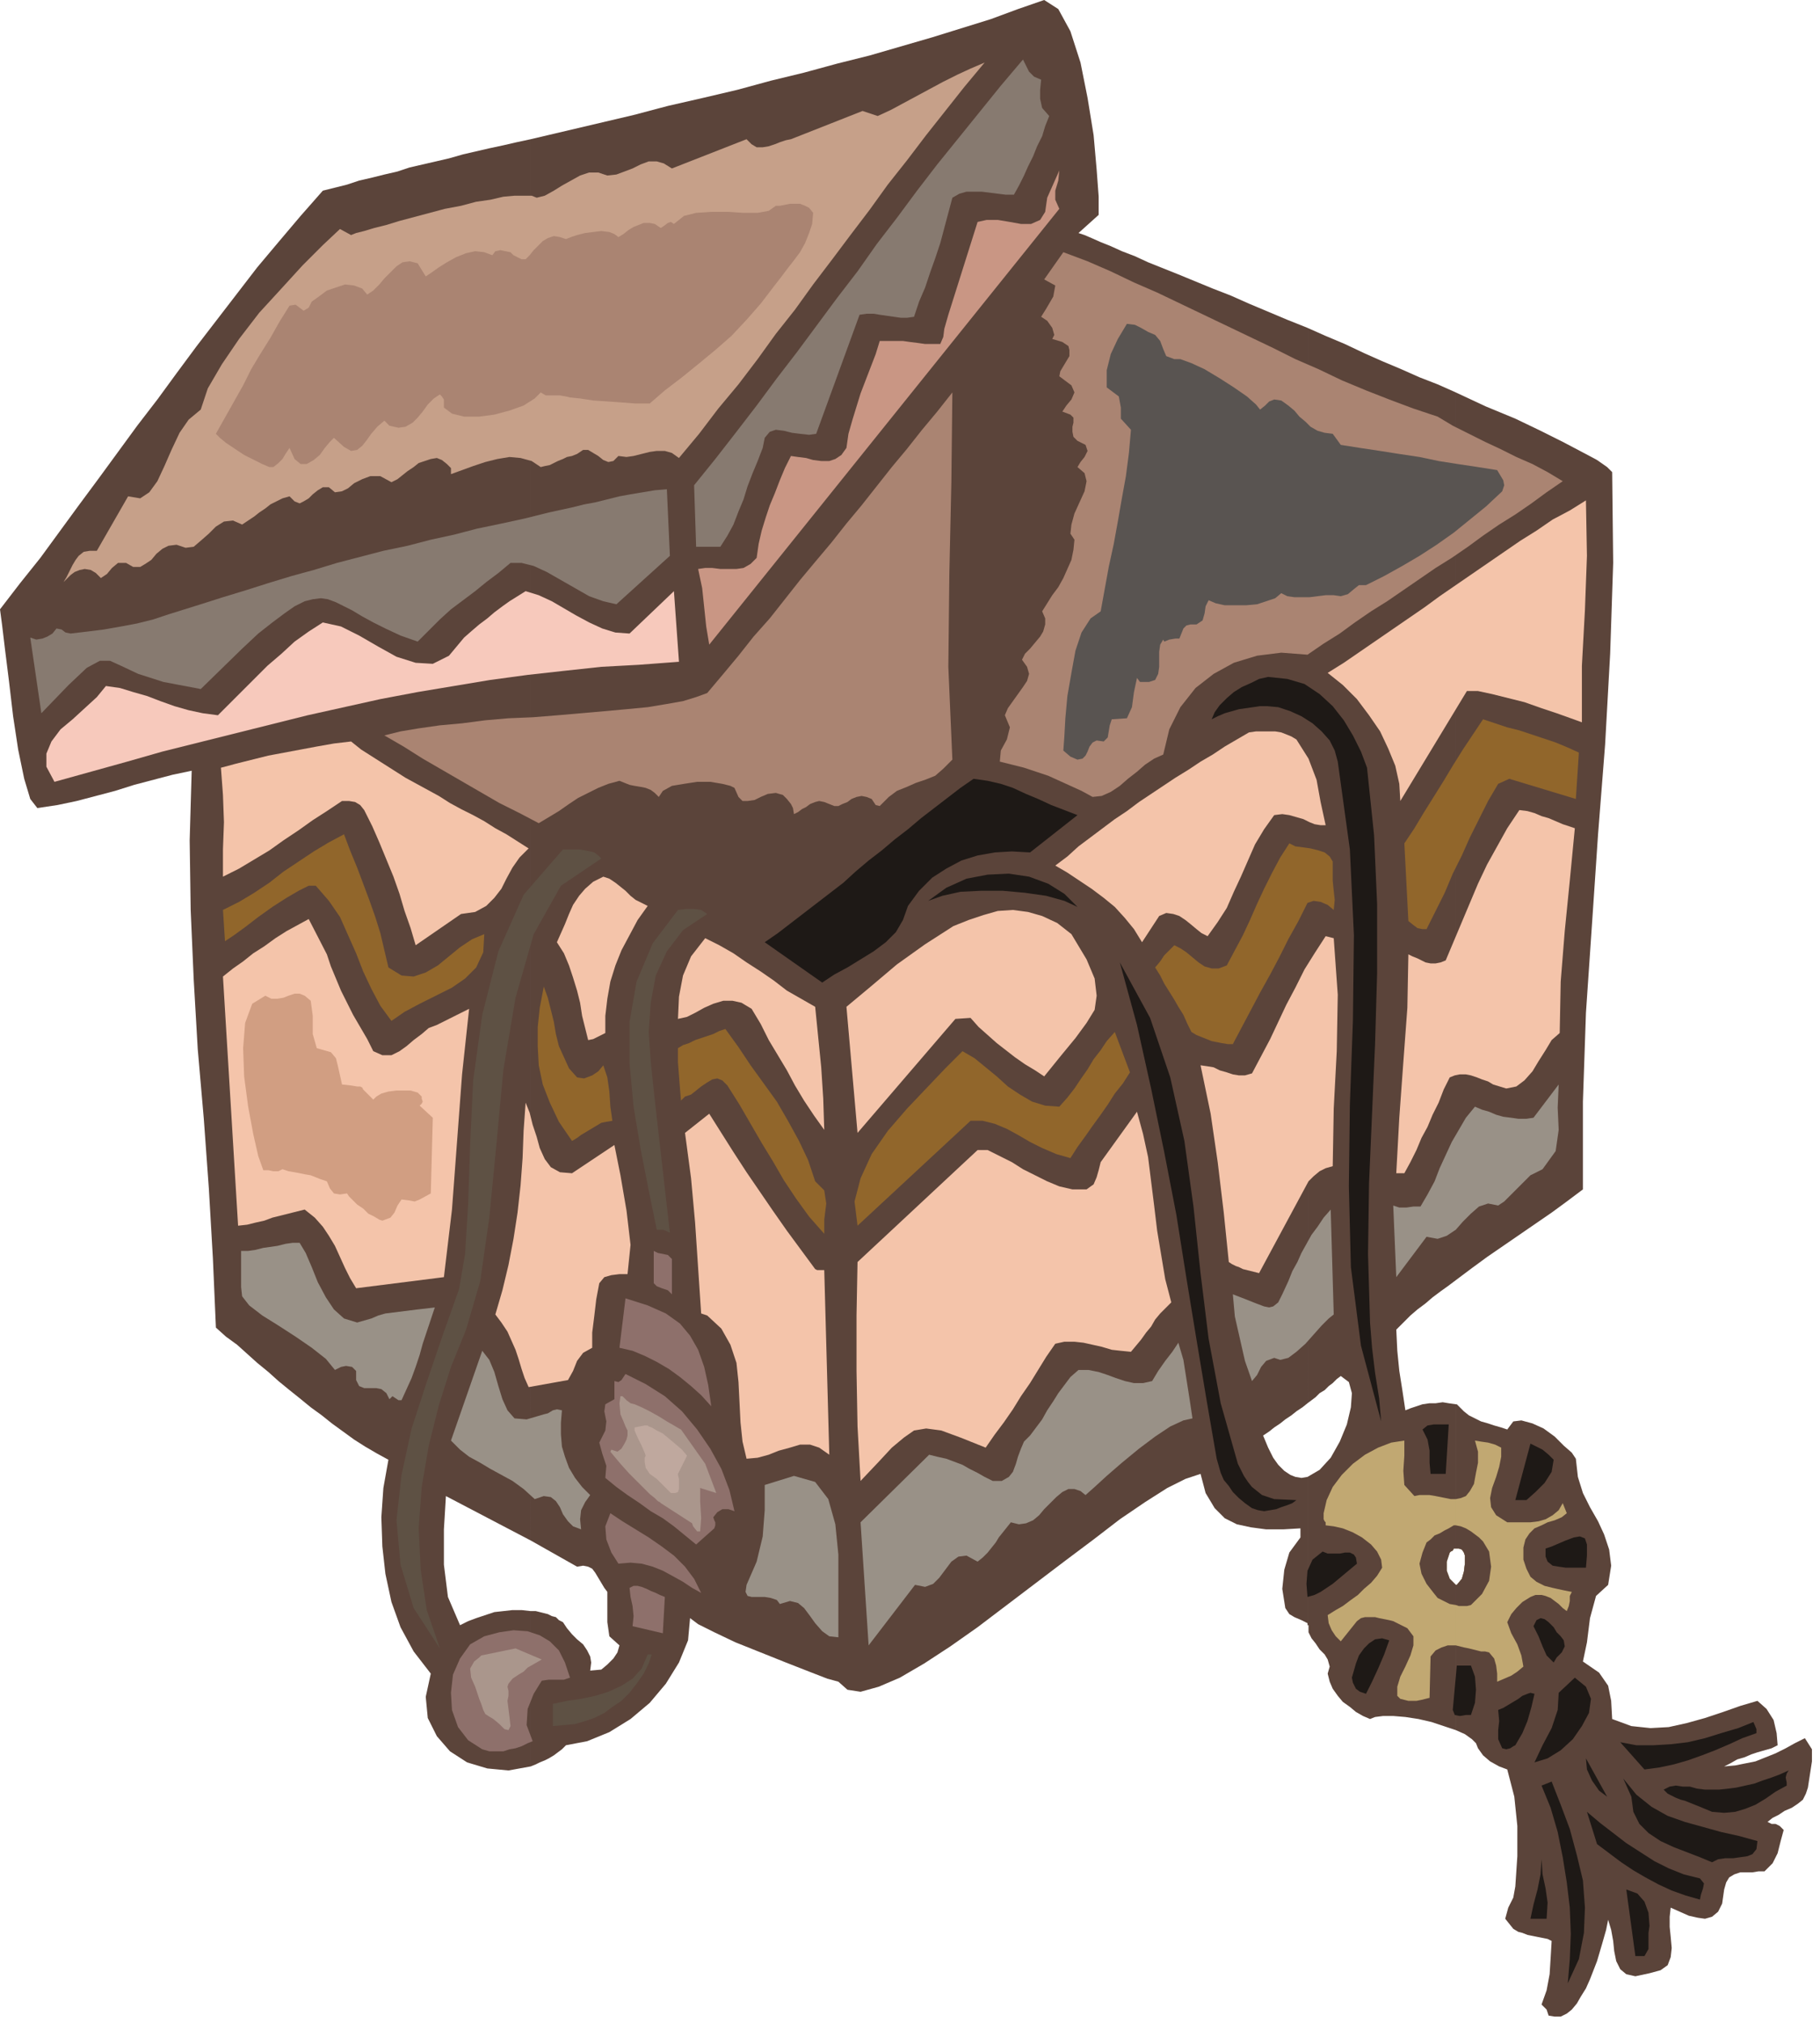 <svg xmlns="http://www.w3.org/2000/svg" fill-rule="evenodd" height="192.48" preserveAspectRatio="none" stroke-linecap="round" viewBox="0 0 1804 2005" width="1.804in"><style>.pen1{stroke:none}.brush2{fill:#5b443a}.brush3{fill:#877a70}.brush6{fill:#aa8472}.brush8{fill:#f4c4aa}.brush10{fill:#1e1916}.brush11{fill:#91662b}.brush12{fill:#5e5144}.brush14{fill:#999187}.brush15{fill:#8e706b}</style><path class="pen1 brush2" d="m1443 389 30 14 29 12 25 12 22 11 19 10 15 8 10 7 5 5 1 90-3 90-5 90-7 89-6 89-6 88-3 88v87l-16 12-15 11-16 11-16 11-16 11-16 11-15 11-16 12V389zm0 1003h1l1 1 1 1 5 5 5 4 6 3 6 3 7 2 6 2 7 2 6 2 6-8 8-1 11 3 11 5 11 8 9 9 8 7 4 6 2 18 5 16 7 14 8 14 6 13 5 15 2 16-3 19-12 11-6 22-3 24-4 19 16 11 9 13 3 15 1 18 19 7 19 2 18-1 18-4 18-5 18-6 17-6 17-5 9 8 7 11 3 13 1 12-6 3-7 2-7 2-6 2-7 3-7 2-7 4-6 3 11-1 10-2 10-2 10-4 10-4 10-5 9-5 10-5 7 11v12l-2 13-2 13-2 6-3 6-5 4-6 4-7 3-6 4-6 3-5 4 4 2h4l4 2 4 4-3 11-3 12-5 10-8 8h-6l-6 1h-12l-6 2-5 3-3 5-2 7-2 14-4 8-6 5-7 2-7-1-9-2-9-4-9-4-1 9v10l1 10 1 11-1 9-3 8-7 5-11 3-14 3-9-2-6-5-4-8-2-10-1-10-2-11-3-10-2 10-4 14-5 17-7 18-4 9-5 8-4 7-5 6-5 4-6 3h-6l-6-1-1-3-1-3-3-3-2-2 5-14 3-16 1-16 1-17-4-2-5-1-5-1-5-1-5-1-5-2-4-1-5-3-8-10 3-11 5-10 2-11 2-30v-30l-3-29-7-27-8-3-9-5-7-6-5-7-2-5-4-4-7-5-9-4v-144h1l5-6 2-7 1-8v-8l-1-3-2-3-3-1h-3v-143zM1296 325l18 8 19 8 19 9 18 8 19 8 18 8 18 7 18 8v880l-8 6-7 5-8 6-7 6-8 6-7 6-7 7-7 7 1 21 2 20 3 19 3 20 5-2 6-2 6-2 7-1h6l7-1 6 1 7 1v143h-2l-1 2-2 1-1 1-3 9v9l3 8 6 6v144l-12-4-12-4-13-3-13-2-12-1h-10l-8 1-5 2-7-3-7-4-6-5-7-5-5-6-5-7-3-7-2-8 2-7-2-7-3-5-5-5-4-6-4-5-3-6v-7h-1v-147l12-7 11-12 9-16 7-17 4-17 1-14-3-11-8-6-4 3-4 4-4 3-4 4-5 3-4 4-4 3-4 3V325zm-207-112-20 18 6 2 7 3 9 4 10 4 11 5 13 5 13 6 15 6 15 6 17 7 17 7 18 7 18 8 19 8 19 8 20 8v1066l-5 4-6 4-5 4-6 4-5 4-6 4-5 4-6 4 5 12 5 10 5 7 6 6 6 4 5 2 6 1 6-1v145l-6-3-7-3-5-3-4-6-3-19 2-19 5-17 11-15v-9l-17 1h-17l-15-2-14-3-12-6-10-10-9-15-5-19-15 5-18 9-22 14-25 17-26 20-28 21-29 22-29 22-29 22-27 19-26 17-24 14-21 9-18 5-13-2-9-8-11-3-18-7-23-9-25-10-25-10-21-10-16-8-8-6-2 22-9 22-13 21-16 19-19 16-21 13-22 9-21 4-4 4-4 3-4 3-5 3-4 2-5 2-4 2-5 2v-154h5l4 1 4 1 4 1 4 2 4 1 3 3 4 2 4 6 5 6 5 5 6 5 4 6 3 6 1 6-1 8 11-1 6-5 6-6 4-6 2-7-10-9-2-14v-30l-3-4-3-5-3-5-3-5-3-4-4-2-5-1-6 1-46-26V138l34-8 34-8 34-8 34-9 35-8 34-8 33-9 33-8 33-9 32-8 31-9 31-9 29-9 29-9 27-10 26-9 14 9 12 22 10 31 7 35 6 37 3 34 2 27v18zM526 1751l-22 4-21-2-20-6-17-11-13-15-9-18-2-21 5-23-17-22-13-24-9-25-6-28-3-27-1-29 2-29 5-28-11-6-12-7-11-7-11-8-11-8-10-8-11-8-11-9-10-8-11-9-10-9-11-9-10-9-10-9-11-8-10-9-3-69-4-69-5-69-6-69-4-69-3-69-1-69 2-69-19 4-19 5-19 5-19 6-19 5-19 5-19 4-20 3-7-9-6-20-6-29-5-33-4-34-4-32-3-25-2-15 20-26 20-25 19-26 19-26 20-27 19-26 19-26 20-26 19-26 20-27 20-26 20-26 20-26 21-25 22-26 22-25 12-3 12-3 12-4 13-3 12-3 13-3 12-4 13-3 13-3 13-3 14-4 13-3 13-3 14-3 13-3 14-3v1389l-84-44-2 33v35l4 32 12 28 8-4 8-3 9-3 9-3 9-1 9-1h9l9 1v154z"/><path class="pen1 brush3" d="m1040 115-4 10-3 10-5 10-4 10-5 10-4 9-5 10-5 9h-8l-8-1-8-1-8-1h-15l-7 2-7 4-4 15-4 15-4 15-5 15-5 14-5 15-6 14-5 15-7 1h-6l-7-1-7-1-7-1-6-1h-7l-7 1-43 118-7 1-9-1-8-1-8-2-8-1-6 2-5 6-2 10-5 13-5 12-5 13-4 13-5 12-5 13-6 11-7 11h-24l-2-61 21-26 21-27 20-26 20-27 20-26 20-27 20-27 20-26 19-27 20-26 20-27 20-26 21-26 21-26 21-26 22-26 3 6 3 6 5 5 7 3-1 10v9l2 9 7 8z"/><path class="pen1" style="fill:#c6a089" d="m536 463-9-6-11-3-11-1-12 2-12 3-12 4-11 4-11 4v-6l-4-4-5-4-5-2-6 1-6 2-6 2-5 4-6 4-5 4-5 4-6 3-11-6h-10l-8 3-8 4-6 5-6 3-7 1-6-5h-6l-5 3-5 4-4 4-5 3-4 2-5-2-5-5-7 2-6 3-6 3-5 4-6 4-5 4-6 4-6 4-9-4-9 1-8 5-7 7-8 7-7 6-8 1-9-3-8 1-6 3-6 5-5 6-6 4-5 3h-7l-7-4h-8l-6 5-5 6-6 4-5-5-5-3-6-1-5 1-5 2-4 3-4 4-3 3 3-5 3-6 3-6 3-5 3-4 5-4 6-1h7l31-54 12 2 9-6 8-11 7-15 7-16 8-17 9-13 12-10 7-21 14-24 17-25 20-26 22-24 21-23 20-20 17-16 11 6 5-2 8-2 10-3 12-3 13-4 15-4 15-4 15-4 16-3 15-4 14-2 13-3 11-1h17l5 2 8-2 9-5 8-5 9-5 9-5 9-3h9l9 3 9-1 8-3 8-3 8-4 8-3h8l7 2 8 5 74-29 5 5 5 3h6l6-1 6-2 5-2 6-2 5-1 71-28 15 5 13-6 13-7 13-7 13-7 13-7 14-7 13-6 14-6-20 24-19 24-19 24-19 25-19 24-18 25-19 25-18 24-19 25-18 25-19 24-18 25-19 25-20 24-19 25-20 24-7-5-7-2h-8l-7 1-8 2-8 2-7 1-8-1-5 5-5 1-5-2-5-4-5-3-5-3h-5l-6 4-5 2-5 1-4 2-5 2-4 2-4 2-5 1-4 1z"/><path class="pen1" style="fill:#c99684" d="m703 639-3-18-2-19-2-19-4-19 7-1h7l8 1h16l7-1 7-4 6-6 2-14 3-13 4-13 4-12 5-12 5-13 5-12 6-12 7 1 8 1 7 2 8 1h8l6-2 6-4 5-7 2-14 4-14 4-13 4-13 5-13 5-13 5-13 4-13h23l7 1 8 1 7 1h15l3-7 1-8 2-7 2-7 29-92 9-2h11l12 2 11 2h10l9-4 5-8 2-14 12-27-1 10-3 10v9l4 9-347 432z"/><path class="pen1 brush6" d="m806 211-1 11-3 9-4 10-5 9-6 8-7 9-6 8-7 9-13 17-14 16-15 16-16 14-17 14-16 13-17 13-15 13h-14l-13-1-14-1-15-1-13-2-10-1-4-1-6-1h-14l-5-3-6 6-11 7-14 5-15 4-15 2h-15l-12-3-8-6v-8l-2-3-2-2-6 4-6 6-5 7-5 6-5 5-7 4-7 1-9-2-5-5-7 6-6 7-5 7-4 5-5 4-6 1-7-4-10-9-4 4-5 6-5 7-6 5-7 4h-6l-6-5-5-11-4 6-3 5-4 4-5 4h-4l-7-3-8-4-10-5-9-6-9-6-6-5-4-4 9-16 9-16 9-16 8-16 9-15 10-16 9-16 10-16 6-1 4 3 4 3 5-3 3-6 7-5 8-6 9-3 9-3 9 1 8 3 5 6 6-4 6-6 5-6 6-6 6-6 6-4 7-1 8 2 8 13 6-4 7-5 8-5 9-5 10-4 9-2 9 1 8 3 3-4 5-1 5 1 5 1 3 3 4 2 4 2h4l4-4 4-5 5-5 4-4 5-3 6-2 6 1 6 2 5-2 6-2 8-2 8-1 8-1 8 1 5 2 4 3 5-3 5-4 5-3 5-2 5-2h6l5 1 6 4 3-2 4-3 3-1 3 2 10-8 12-3 15-1h16l16 1h14l11-2 7-5h4l5-1 5-1h10l5 2 4 2 4 5zm207 443 3-6 5-5 5-6 5-6 3-5 2-7v-6l-3-7 5-8 5-8 6-8 5-9 4-9 4-9 2-10 1-10-4-6 1-9 3-11 5-11 5-11 2-10-2-8-7-6 3-5 4-5 3-6-2-6-8-4-4-4-1-5v-5l1-4v-5l-3-3-8-3 4-6 5-6 3-7-3-7-12-9 1-5 3-5 3-5 3-5v-6l-1-4-6-4-10-3 2-4-2-7-5-7-6-4 5-8 7-12 2-11-11-6 19-27 24 9 23 10 23 11 23 10 23 11 23 11 23 11 23 11 23 11 22 11 23 10 23 11 24 10 23 9 24 9 24 8 15 9 16 8 16 8 15 7 16 8 16 7 15 8 15 9-16 11-15 11-16 11-16 10-16 11-15 11-16 11-16 10-16 11-16 11-16 11-16 10-16 11-15 11-16 10-16 11-26-2-24 3-23 7-20 11-18 14-15 19-11 22-6 25-9 4-9 6-8 7-9 7-8 7-9 6-9 4-9 1-11-6-11-5-11-5-11-5-12-4-12-4-12-3-12-3 1-11 6-11 3-12-5-12 3-7 5-7 5-7 5-7 4-6 2-7-2-7-5-7z"/><path class="pen1" style="fill:#595451" d="m1145 332 5 6 3 8 3 7 8 3h6l11 4 13 6 15 9 14 9 13 9 9 8 4 5 5-4 4-4 5-2 7 1 7 5 6 5 5 6 6 5 5 5 7 4 7 2 8 1 8 11 19 3 20 3 19 3 20 3 19 4 19 3 20 3 19 3 3 5 3 5 1 5-2 6-16 15-16 13-16 13-17 12-17 11-17 10-18 10-18 9h-7l-5 4-6 5-7 2-7-1h-8l-8 1-8 1h-15l-7-1-6-3-6 5-9 3-9 3-11 1h-21l-9-2-7-3-3 6-1 7-2 7-6 4h-6l-4 1-3 3-2 5-2 5h-4l-6 1-5 2-1-2-3 5-1 7v15l-1 7-3 6-6 2h-9l-3-4-3 14-2 15-5 11-15 1-2 6-1 6-1 6-4 4-7-1-4 2-3 4-2 5-2 4-3 3-5 1-7-3-7-6 1-14 1-18 2-22 4-23 4-22 6-18 9-14 10-7 4-22 4-22 5-23 4-22 4-23 4-22 3-23 2-23-10-11v-11l-2-11-12-9v-17l4-16 7-15 9-15 8 1 6 3 7 4 7 3z"/><path class="pen1 brush6" d="m872 799-4-1-2-3-2-3-5-2-5-1-5 1-5 2-4 3-5 2-4 2h-4l-5-2-5-2-5-1-4 1-5 2-4 3-4 2-4 3-4 2-1-6-2-4-4-5-4-4-7-2-8 1-7 3-6 3-7 1h-5l-4-4-4-9-4-2-8-2-12-2h-13l-13 2-12 2-9 5-4 6-4-4-4-3-5-2-5-1-6-1-5-1-5-2-5-2-11 3-10 4-10 5-10 5-9 6-10 7-10 6-10 6-19-10-20-10-19-11-19-11-19-11-19-11-19-12-19-11 16-4 18-3 21-3 22-2 23-3 23-2 24-1 25-2 23-2 23-2 22-2 21-2 18-3 17-3 13-4 11-4 16-19 15-18 15-19 16-18 15-19 15-19 15-18 16-19 15-19 15-18 15-19 15-19 15-18 15-19 15-18 15-19-1 89-2 91-1 92 4 92-9 9-8 7-10 4-9 3-9 4-10 4-8 6-9 9z"/><path class="pen1 brush3" d="m611 599-13-3-14-5-14-8-14-8-14-8-13-6-12-3h-11l-12 10-12 9-11 9-12 9-12 9-11 10-11 11-11 11-17-6-15-7-12-6-11-6-10-6-8-4-8-4-8-3-7-1-8 1-8 2-10 5-10 7-12 9-14 11-16 15-41 40-37-7-25-8-17-8-11-5H99l-13 7-18 17-27 28-11-75 6 2 6-1 5-2 5-3 4-5 5 1 4 3 5 1 17-2 16-2 17-3 16-3 16-4 15-5 16-5 16-5 22-7 23-7 22-7 23-7 22-6 23-7 23-6 23-6 24-5 23-6 23-5 23-6 24-5 23-5 24-6 23-5 12-3 11-2 12-3 12-3 11-2 12-2 12-2 12-1 3 66-53 48z"/><path class="pen1 brush8" d="m1454 685-66 109-1-17-4-18-7-17-8-17-11-16-12-16-14-14-15-12 16-10 16-11 16-11 16-11 16-11 16-11 15-11 16-11 16-11 16-11 16-11 16-11 16-10 16-11 17-9 16-10 1 55-2 54-3 55v56l-11-4-14-5-15-5-17-6-16-4-16-4-14-3h-11z"/><path class="pen1" style="fill:#f7c9bc" d="m668 586 5 70-40 3-37 2-37 4-36 4-37 5-36 6-36 6-37 7-36 8-36 8-36 9-36 9-36 9-36 9-35 10-36 10-36 10-8-15v-13l5-12 9-12 12-10 12-11 12-11 9-11 14 2 13 4 14 4 13 5 14 5 14 4 14 3 15 2 12-12 12-12 13-13 12-12 14-12 13-12 14-10 14-9 18 4 18 9 19 11 18 10 19 6 17 1 16-8 15-18 8-7 7-6 8-6 7-6 8-6 7-5 8-5 8-5 13 4 13 6 12 7 12 7 13 7 13 6 13 4 14 1 44-42z"/><path class="pen1 brush10" d="m1355 761 7 67 3 68v69l-2 69-3 70-3 69-1 70 2 68 2 25 3 25 4 25 2 23-20-75-10-78-2-80 1-81 3-83 1-85-4-85-12-87-3-11-5-10-8-9-9-8-11-7-11-5-12-4-11-1h-7l-7 1-7 1-7 1-7 2-7 2-7 3-6 3 3-7 5-7 7-7 7-6 8-5 9-4 8-4 9-2 19 2 17 5 15 10 13 12 11 14 9 15 8 16 6 16z"/><path class="pen1 brush11" d="m1496 772-11 5-10 17-9 18-9 18-8 18-9 18-8 19-9 18-9 18h-4l-5-1-4-3-5-4-4-77 10-15 9-15 10-16 10-16 9-15 10-16 10-15 10-15 12 4 12 4 12 3 12 4 12 4 12 4 12 5 11 5-3 46-66-20z"/><path class="pen1 brush8" d="m1285 733 12 19 8 21 4 22 5 23h-5l-6-1-5-2-6-3-7-2-7-2-7-1-8 1-10 14-9 15-7 16-7 16-7 15-7 16-9 14-10 14-6-3-5-4-6-5-5-4-6-4-6-2-7-1-7 3-17 26-8-13-9-11-10-11-11-9-12-9-12-8-12-8-12-7 12-9 11-10 12-9 12-9 12-9 12-8 12-9 12-8 12-8 12-8 13-8 12-8 12-7 12-8 12-7 12-7 7-1h19l6 1 5 2 5 2 5 3zM412 937l-5-17-6-17-5-17-6-17-7-17-7-17-7-16-8-16-4-5-5-3-6-1h-7l-15 10-14 9-14 10-15 10-14 10-15 9-15 9-16 8v-27l1-27-1-27-2-27 15-4 16-4 16-4 16-3 16-3 16-3 17-3 17-2 10 8 11 7 11 7 11 7 11 7 11 6 11 6 11 6 11 7 11 6 12 6 11 6 11 7 11 6 11 7 11 7-9 9-7 10-6 11-5 10-7 9-8 8-11 6-14 2-45 31z"/><path class="pen1 brush10" d="m1068 808-47 37-18-1-17 1-17 3-16 5-15 8-14 9-13 13-11 15-5 14-7 12-10 10-12 9-13 8-13 8-13 7-12 8-57-40 13-9 13-10 13-10 13-10 13-10 13-10 12-11 13-11 13-10 13-11 13-10 13-11 13-10 13-10 13-10 13-9 14 2 13 3 12 4 13 6 12 5 13 6 13 5 13 5z"/><path class="pen1 brush8" d="m1437 1068-6 12-5 13-6 12-5 12-6 11-5 12-6 12-6 11h-8l3-55 4-55 4-54 1-53 4 2 5 2 4 2 4 2 5 1h5l5-1 5-2 8-19 8-19 8-19 8-19 9-19 10-18 10-18 12-18 8 1 7 2 7 3 7 2 7 3 7 3 6 2 6 2-5 52-5 50-4 50-1 51-8 7-6 10-7 11-6 10-8 9-8 6-10 2-13-4-5-3-6-2-5-2-6-2-5-1h-6l-5 1-5 2z"/><path class="pen1 brush11" d="m341 827 6 16 7 17 6 16 6 16 6 17 5 16 4 17 4 17 13 8 12 1 12-4 12-7 11-9 11-9 12-8 12-5-1 18-7 15-11 11-13 9-16 8-16 8-15 8-13 9-11-15-9-17-8-17-7-18-8-18-8-18-11-16-13-15h-7l-10 5-12 7-14 9-14 10-13 10-11 8-9 6-2-31 16-8 15-9 15-10 14-11 15-10 15-10 15-9 15-8zm981 75-6-5-7-3-7-1-6 2-9 18-10 18-9 18-9 17-10 18-9 17-9 17-9 17h-5l-6-1-5-1-5-1-5-2-5-2-5-2-5-3-4-8-4-9-5-8-4-7-5-8-5-8-4-8-5-8 5-6 4-6 5-5 5-5 6 3 6 4 6 5 6 5 6 4 7 2h7l8-3 8-15 8-15 7-15 7-16 7-15 8-16 8-15 9-14 6 3 8 1 7 1 8 2 6 2 5 4 3 5v19l1 10 1 9-1 10z"/><path class="pen1 brush12" d="m596 851-40 27-27 48-18 63-12 71-7 75-7 72-9 63-14 48-15 37-12 38-10 40-7 41-3 41 2 41 6 40 13 38-26-40-13-43-4-44 5-45 10-46 15-46 16-47 16-45 6-35 3-49 2-59 3-64 9-65 16-63 25-56 39-45h16l6 1 5 1 4 1 4 3 3 3z"/><path class="pen1 brush10" d="m1068 899-13-6-18-5-21-3-22-2h-22l-20 1-18 4-14 5 18-13 20-9 21-4 21-1 20 3 19 7 16 10 13 13z"/><path class="pen1 brush8" d="m642 898-10 14-8 15-8 15-6 15-5 16-3 17-2 17v17l-4 2-4 2-4 2-5 1-3-12-3-12-2-13-3-12-4-13-4-12-5-12-7-11 4-9 4-9 4-10 4-9 6-9 6-7 8-7 10-5 6 2 6 4 5 4 5 4 5 5 5 4 6 3 6 3zm320 111-15 1-97 113-11-125 12-10 12-10 13-11 13-11 14-10 14-10 14-9 14-9 15-6 15-5 14-4 15-1 15 2 14 4 15 7 14 11 15 25 8 19 2 17-2 14-8 13-11 15-14 17-17 21-9-6-10-6-10-7-9-7-9-7-9-8-9-8-8-9z"/><path class="pen1 brush12" d="m701 906-24 16-16 21-11 24-5 27-2 29 2 29 3 29 3 27 13 114-4-2-3-1h-6l-8-39-8-41-7-42-4-43v-41l7-40 16-38 25-33 8-1h8l7 1 6 4z"/><path class="pen1 brush8" d="m324 946 4 12 5 12 5 12 6 12 6 12 7 12 7 12 6 12 9 4h9l8-4 7-5 7-6 8-6 7-6 8-3 32-16-7 65-5 67-5 67-8 67-87 11-6-10-5-10-5-11-5-11-6-10-6-9-8-9-10-8-8 2-8 2-8 2-8 2-8 3-9 2-8 2-9 1-15-247 10-8 10-7 10-8 11-7 11-8 11-7 11-6 11-6 18 35zm998-16 4 56-1 56-3 57-1 57-7 2-6 3-6 5-5 5-49 91-4-1-4-1-4-1-4-1-4-2-3-1-4-2-3-2-5-49-6-50-7-48-10-48 7 1 6 1 6 3 7 2 6 2 6 1h6l7-2 9-17 9-17 8-17 8-17 9-17 9-18 10-16 11-17 8 2zm-514 68 3 30 3 30 2 31 1 31-10-14-10-15-9-15-8-15-9-15-9-15-8-16-9-15-10-6-9-2h-9l-10 3-9 4-9 5-8 4-9 2 1-22 4-21 8-19 14-18 14 7 14 8 13 9 14 9 13 9 13 10 14 8 14 8z"/><path class="pen1 brush10" d="m1263 1486 22 1-4 3-5 2-6 2-5 2-6 1-6 1-6-1-6-2-7-5-6-5-6-6-4-6-5-6-3-7-2-7-2-7-10-58-10-60-10-61-10-63-12-62-13-63-14-63-17-62 30 55 20 59 14 63 9 65 7 66 8 65 12 64 17 60 3 6 3 6 4 6 4 5 5 4 5 4 6 2 6 2z"/><path class="pen1 brush11" d="m572 1068 7 1 8-3 6-4 5-6 4 12 2 14 1 15 2 14-6 1-5 1-5 3-5 3-5 3-5 3-4 3-5 3-13-19-9-19-7-18-4-19-1-19v-19l2-19 4-21 4 11 3 12 3 12 2 12 3 12 5 11 5 11 8 9z"/><path class="pen1" style="fill:#d19e82" d="m339 1075 9 1 6 1h3l2 1 1 2 2 2 3 3 5 5 3-3 5-3 7-2 8-1h14l7 2 4 4v2l1 3-1 2-2 2 13 12-2 75-11 6-5 2-5-1-8-1-4 6-3 7-4 5-8 3-3-1-5-3-6-3-5-5-6-4-5-5-3-3-2-3-7 1-6-1-4-5-3-7-6-2-5-2-5-2-6-1-5-1-5-1-6-1-6-2-4 2h-5l-5-1h-5l-5-14-5-22-5-27-4-30-1-28 2-25 7-19 13-8 6 3h6l6-1 5-2 6-2h5l5 2 6 5 2 15v18l4 14 14 4 5 6 2 8 2 9 2 9z"/><path class="pen1 brush11" d="m817 1223-15-17-13-18-12-18-11-19-11-18-11-19-11-19-12-19-5-5-5-2-5 1-5 3-6 4-5 4-5 4-6 2-4 4-1-12-1-13-1-13v-14l5-3 6-2 6-3 6-2 6-2 6-2 6-3 6-2 13 18 12 18 13 18 13 18 11 19 11 20 9 19 7 21 9 9 2 13-2 16v14zm303-160-7 11-8 10-7 11-7 10-8 11-7 10-8 11-7 11-14-4-14-6-12-6-12-7-11-6-12-5-12-3h-12l-112 104-3-24 6-23 11-24 16-23 19-22 19-20 19-20 17-17 12 7 11 9 11 9 11 10 12 8 12 7 13 4 14 1 8-9 7-9 6-9 7-10 6-10 7-9 6-9 8-9 15 40z"/><path class="pen1 brush14" d="m1529 1159-6 3-6 3-5 5-5 5-6 6-5 5-5 5-6 4-10-2-9 3-8 7-8 8-7 8-9 6-9 3-11-2-30 40-3-71 6 2h7l7-1h7l7-12 7-13 5-13 6-13 6-13 7-12 7-12 9-11 7 3 7 2 7 3 7 2 8 1 7 1h8l7-1 25-33-1 23 1 22-3 21-13 18z"/><path class="pen1 brush8" d="M622 1263h-8l-8 1-7 2-5 6-3 16-2 17-2 16v15l-9 5-6 8-4 10-5 9-39 7-4-9-3-9-3-10-3-9-4-9-4-9-6-9-6-8 7-24 6-25 5-26 4-26 3-27 2-27 1-27 2-28 4 10 3 12 4 12 3 11 5 11 6 8 9 5 12 1 42-28 6 30 6 35 4 34-3 29zm499 77-10-1-9-1-10-3-9-2-9-2-9-1h-10l-9 2-9 13-8 13-8 13-9 13-8 13-9 13-9 12-9 13-25-10-19-7-15-2-12 2-10 7-12 10-13 14-18 19-3-54-1-55v-55l1-53 119-111h10l12 6 12 6 11 7 12 6 12 6 12 5 13 3h14l7-5 3-7 2-7 2-8 36-50 6 22 5 23 3 24 3 24 3 25 4 24 4 24 6 23-5 5-6 6-5 6-4 7-5 6-5 7-5 6-5 6zm-313-82 2 1h7l5 183-10-7-9-3h-10l-10 3-11 3-10 4-11 3-11 1-4-17-2-19-1-20-1-20-2-19-6-18-9-16-14-13-6-2-3-45-3-45-4-44-6-45 24-19 12 19 12 19 13 20 13 19 13 19 14 20 14 19 14 19z"/><path class="pen1 brush14" d="m1322 1303-5 4-7 7-8 9-8 9-9 8-8 6-8 2-6-2-8 3-5 6-4 8-5 6-7-20-5-22-5-22-2-22 13 5 10 4 8 3 5 1 4-1 5-4 4-8 6-13 4-10 5-9 4-9 5-9 5-9 6-8 6-9 7-8 3 104zm-954 4 7-3 7-2 8-1 8-1 8-1 8-1 9-1 8-1-4 12-4 12-4 12-3 11-4 12-4 11-5 11-5 11h-3l-3-2-3-2-3 3-3-6-5-4-5-1h-12l-5-2-3-6v-9l-4-4-6-1-5 1-6 3-9-11-14-11-16-11-17-11-16-10-13-10-7-9-1-9v-36h7l7-1 8-2 7-1 7-1 8-2 7-1h7l6 10 6 14 6 15 8 15 8 12 10 9 13 4 14-4z"/><path class="pen1 brush15" d="M666 1248v35l-4-4-6-2-5-2-3-3v-32l4 2 5 1 5 1 4 4zm39 146-10-11-10-9-11-9-11-8-12-7-12-6-12-5-13-3 6-49 22 7 18 8 14 10 10 12 8 14 6 17 4 18 3 21z"/><path class="pen1 brush14" d="m1182 1406-9 2-13 6-15 10-16 12-17 14-15 13-12 11-9 8-5-4-6-2h-6l-6 3-6 5-6 6-6 6-5 6-6 5-7 3-7 1-8-2-4 5-4 5-4 5-3 5-4 5-4 5-5 5-5 4-11-6-8 1-7 5-6 8-6 8-6 6-8 3-10-2-46 60-8-122 68-67 8 2 9 2 8 3 8 3 7 4 8 4 7 4 8 4h9l7-4 4-5 3-8 2-7 3-8 3-7 6-6 6-8 6-8 5-9 6-9 5-8 6-8 6-8 8-7h10l10 2 9 3 8 3 9 3 9 2h9l9-2 6-10 7-10 7-9 6-9 5 17 3 19 3 19 3 20zm-643-4 4-1 5-3 4-1 5 1-1 12v12l1 12 3 10 4 11 6 10 7 9 8 8-5 7-4 8-1 9 1 10-8-3-5-5-5-7-3-7-4-6-5-4-7-1-9 3-11-10-11-8-11-6-11-6-10-6-11-6-9-7-9-9 31-89 7 9 5 12 4 14 4 13 5 11 7 8 12 1 17-5z"/><path class="pen1 brush15" d="m728 1498-6-2h-6l-5 3-4 5 1 3 1 2v3l-1 3-18 16-11-9-11-9-11-8-12-7-11-8-12-8-11-8-11-9 1-12-4-12-3-11 6-12 1-9-2-10 1-7 9-5v-18l4 1 3-2 2-3 2-3 20 10 19 12 17 15 15 18 13 19 11 20 8 21 5 21z"/><path class="pen1 brush10" d="m1418 1461-1-11v-12l-2-11-5-10 5-4 6-1h15l-3 49h-15z"/><path class="pen1" d="m1461 1471 2-11 2-10v-11l-3-11 6 1 7 1 7 2 6 3v9l-2 10-3 10-4 11-2 10 1 9 5 8 11 7h23l8-1 7-2 7-4 6-5 4-7 4 10-5 4-7 3-7 2-6 3-7 3-5 5-4 6-2 8v12l3 9 4 8 6 5 8 4 8 2 9 2 10 2-2 4v5l-1 5-2 5-4-3-4-4-4-3-4-3-5-2-4-1h-6l-5 2-8 5-6 6-5 6-4 8 4 11 6 11 4 11 2 11-6 5-6 4-7 3-7 3v-8l-1-8-2-7-5-6-4-1h-4l-4-1-4-1-4-1-5-1-4-1-4-1v-60h1l5-6 2-7 1-8v-8l-1-3-2-3-3-1h-3v-49l5-1 5-2 4-5 4-7zm-18 160h-8l-6 2-6 3-5 6-1 41-4 1-4 1-5 1h-8l-4-1-4-1-3-3v-9l3-10 5-10 5-11 3-10v-9l-6-8-14-7-4-1-5-1-5-1-4-1h-10l-4 1-4 3-16 20-5-5-4-6-3-7-1-8 8-5 7-4 8-6 7-5 6-6 7-6 6-7 5-8-1-8-4-8-6-7-9-7-9-5-10-4-9-2-8-1v-3l-1-1-1-2v-6l3-13 6-13 9-12 11-11 12-9 13-7 13-5 13-2v15l-1 15 1 14 10 11 5-1h10l6 1 5 1 5 1 5 1h5v49h-2l-1 2-2 1-1 1-3 9v9l3 8 6 6v60z" style="fill:#c1a872"/><path class="pen1 brush10" d="m1540 1447-2 12-7 11-9 9-9 8h-11l15-56 6 3 6 3 6 5 5 5z"/><path class="pen1 brush14" d="m740 1571 10-23 6-25 2-26v-25l29-9 21 6 13 17 7 25 3 30v82l-9-1-7-5-7-8-5-7-6-8-6-5-8-2-10 3-3-4-6-2-6-1h-13l-4-1-2-4 1-7z"/><path class="pen1 brush15" d="m605 1500 12 8 13 8 13 8 13 9 12 9 11 11 9 12 7 14-9-5-9-6-9-5-11-6-10-4-11-3-11-1-12 1-7-11-5-13-1-13 5-13z"/><path class="pen1 brush2" d="m1476 1538 2 15-2 14-7 13-11 11-4 1h-8l-3-1v-20h1l5-6 2-7 1-8v-8l-1-3-2-3-3-1h-3v-23l5 1 5 2 5 3 4 3 4 3 4 4 3 5 3 5zm-33 53-6-1-6-3-6-3-4-5-7-9-5-10-2-10 3-11 2-5 2-5 4-3 4-4 5-2 5-3 4-2 5-3h2v23h-2l-1 2-2 1-1 1-3 9v9l3 8 6 6v20z"/><path class="pen1 brush10" d="m1573 1542-1 12h-20l-7-1-6-1-5-4-2-5v-8l6-2 7-3 7-3 8-3 6-1 5 2 2 6v11zm-228 8-6 5-6 5-6 5-6 5-6 4-6 4-6 3-7 2-1-13 1-13 5-11 10-8 5 2h12l5-1h5l4 2 2 3 1 6z"/><path class="pen1 brush15" d="m657 1619-30-7 1-10-1-10-2-9-1-9 4-2h4l4 1 5 2 4 2 5 2 4 2 5 2-2 36z"/><path class="pen1 brush10" d="m1550 1626 1 6-3 6-5 5-3 5-7-7-4-9-4-10-5-10 3-6 4-2 4 1 4 3 5 5 3 5 4 4 3 4z"/><path class="pen1 brush15" d="m565 1663-6 2h-15l-7 1-8 13-6 15-1 16 6 16-5 2-6 3-6 2-6 1-6 2h-14l-7-2-14-9-10-13-6-17-1-17 2-18 7-16 10-14 14-8 15-4 14-2 14 1 12 4 10 6 9 9 6 12 5 15z"/><path class="pen1 brush10" d="m1377 1626-5 14-6 14-6 13-6 12-6-2-4-3-3-6-1-5 2-7 2-7 3-8 5-7 5-5 6-4 7-1 7 2z"/><path class="pen1 brush12" d="m646 1640-3 9-5 10-7 10-7 9-8 8-9 6-8 6-10 5-9 3-10 3-11 1-11 1v-22l14-3 14-2 14-3 13-4 13-6 11-7 9-10 6-14h4z"/><path class="pen1 brush10" d="m1458 1651 4 11 1 13-1 13-4 12h-5l-6 1-5-1-2-5 4-44h14zm87 27 16-15 11 9 5 12-2 14-7 13-9 13-12 11-13 8-13 4 8-17 9-17 6-18 1-17zm-56 55-4-9v-9l1-9-1-11 5-2 5-3 5-3 5-3 4-3 5-2 3-1 4 1-3 13-4 14-5 12-7 12-2 1-3 2-4 1-4-1zm252-19v4l-14 5-13 6-14 6-13 5-14 5-14 4-14 3-15 2-24-27 16 3h17l17-1 17-2 17-4 16-5 17-5 15-6 3 7zm-148 67-8-6-7-10-5-11-1-11 21 38zm180-26-2 3-1 4 1 5v3l-11 6-10 7-10 6-10 4-10 3-11 1-12-1-12-5-5-2-5-2-5-2-4-1-5-2-4-2-4-2-4-4 6-3 6-1 7 1h7l7 2 8 1h14l9-1 8-1 9-2 9-2 8-3 9-3 8-3 9-4zm-31 70-1 8-4 5-5 2-7 1-7 1h-8l-7 1-6 3-12-5-13-5-13-5-13-6-12-8-9-9-6-12-2-15-8-18 13 16 15 12 16 9 17 6 18 5 18 5 18 4 18 5zm-188 141 2-24 1-25-1-26-3-25-4-25-5-25-7-24-9-22 10-4 9 23 9 24 7 26 6 25 2 27-1 25-5 26-11 24zm131-104 4 5-1 5-2 6-1 5-14-4-14-5-13-6-13-7-12-7-12-8-12-9-12-9-10-32 13 11 13 10 13 10 14 9 14 9 14 7 15 6 16 4zm-152 40h-16l3-14 4-15 3-15 1-15 1 15 3 14 2 14-1 16zm102 7-1 7v16l-4 7h-9l-9-66 11 4 7 8 4 11 1 13z"/><path class="pen1" d="m710 1480-11-29-24-34-2-1-5-3-7-4-8-5-9-5-8-4-7-3-4-1-4-3-4-4h-2l-1 7 1 11 3 7 2 5 2 4v5l-1 4-2 4-3 5-4 3-6-2-1 2 10 12 9 10 8 8 7 7 5 5 5 4 3 3 2 1 1 1 31 20 1 3 4 5h3l1-13-1-17v-13l16 5zm-173 165-26-11-34 7-2 2-5 4-4 7 1 9 4 9 2 6 2 6 2 5 2 6 2 4 3 2 5 3 6 5 5 5 4 1 2-4-1-9-1-8-1-8 1-5v-5l-1-4 1-3 4-5 6-4 5-3 3-3 1-1 14-8z" style="fill:#aa968c"/><path class="pen1" style="fill:#bfa89e" d="m681 1443-5-6-7-6-6-5-6-5-6-3-5-3-3-1-1-1h-3l-5 1-5 1v3l3 7 4 8 3 7 1 3-1 2v4l1 6 4 6 7 5 6 6 5 5 2 2 1 1h4l3-1 1-3v-10l-1-4v-1l9-18z"/></svg>
